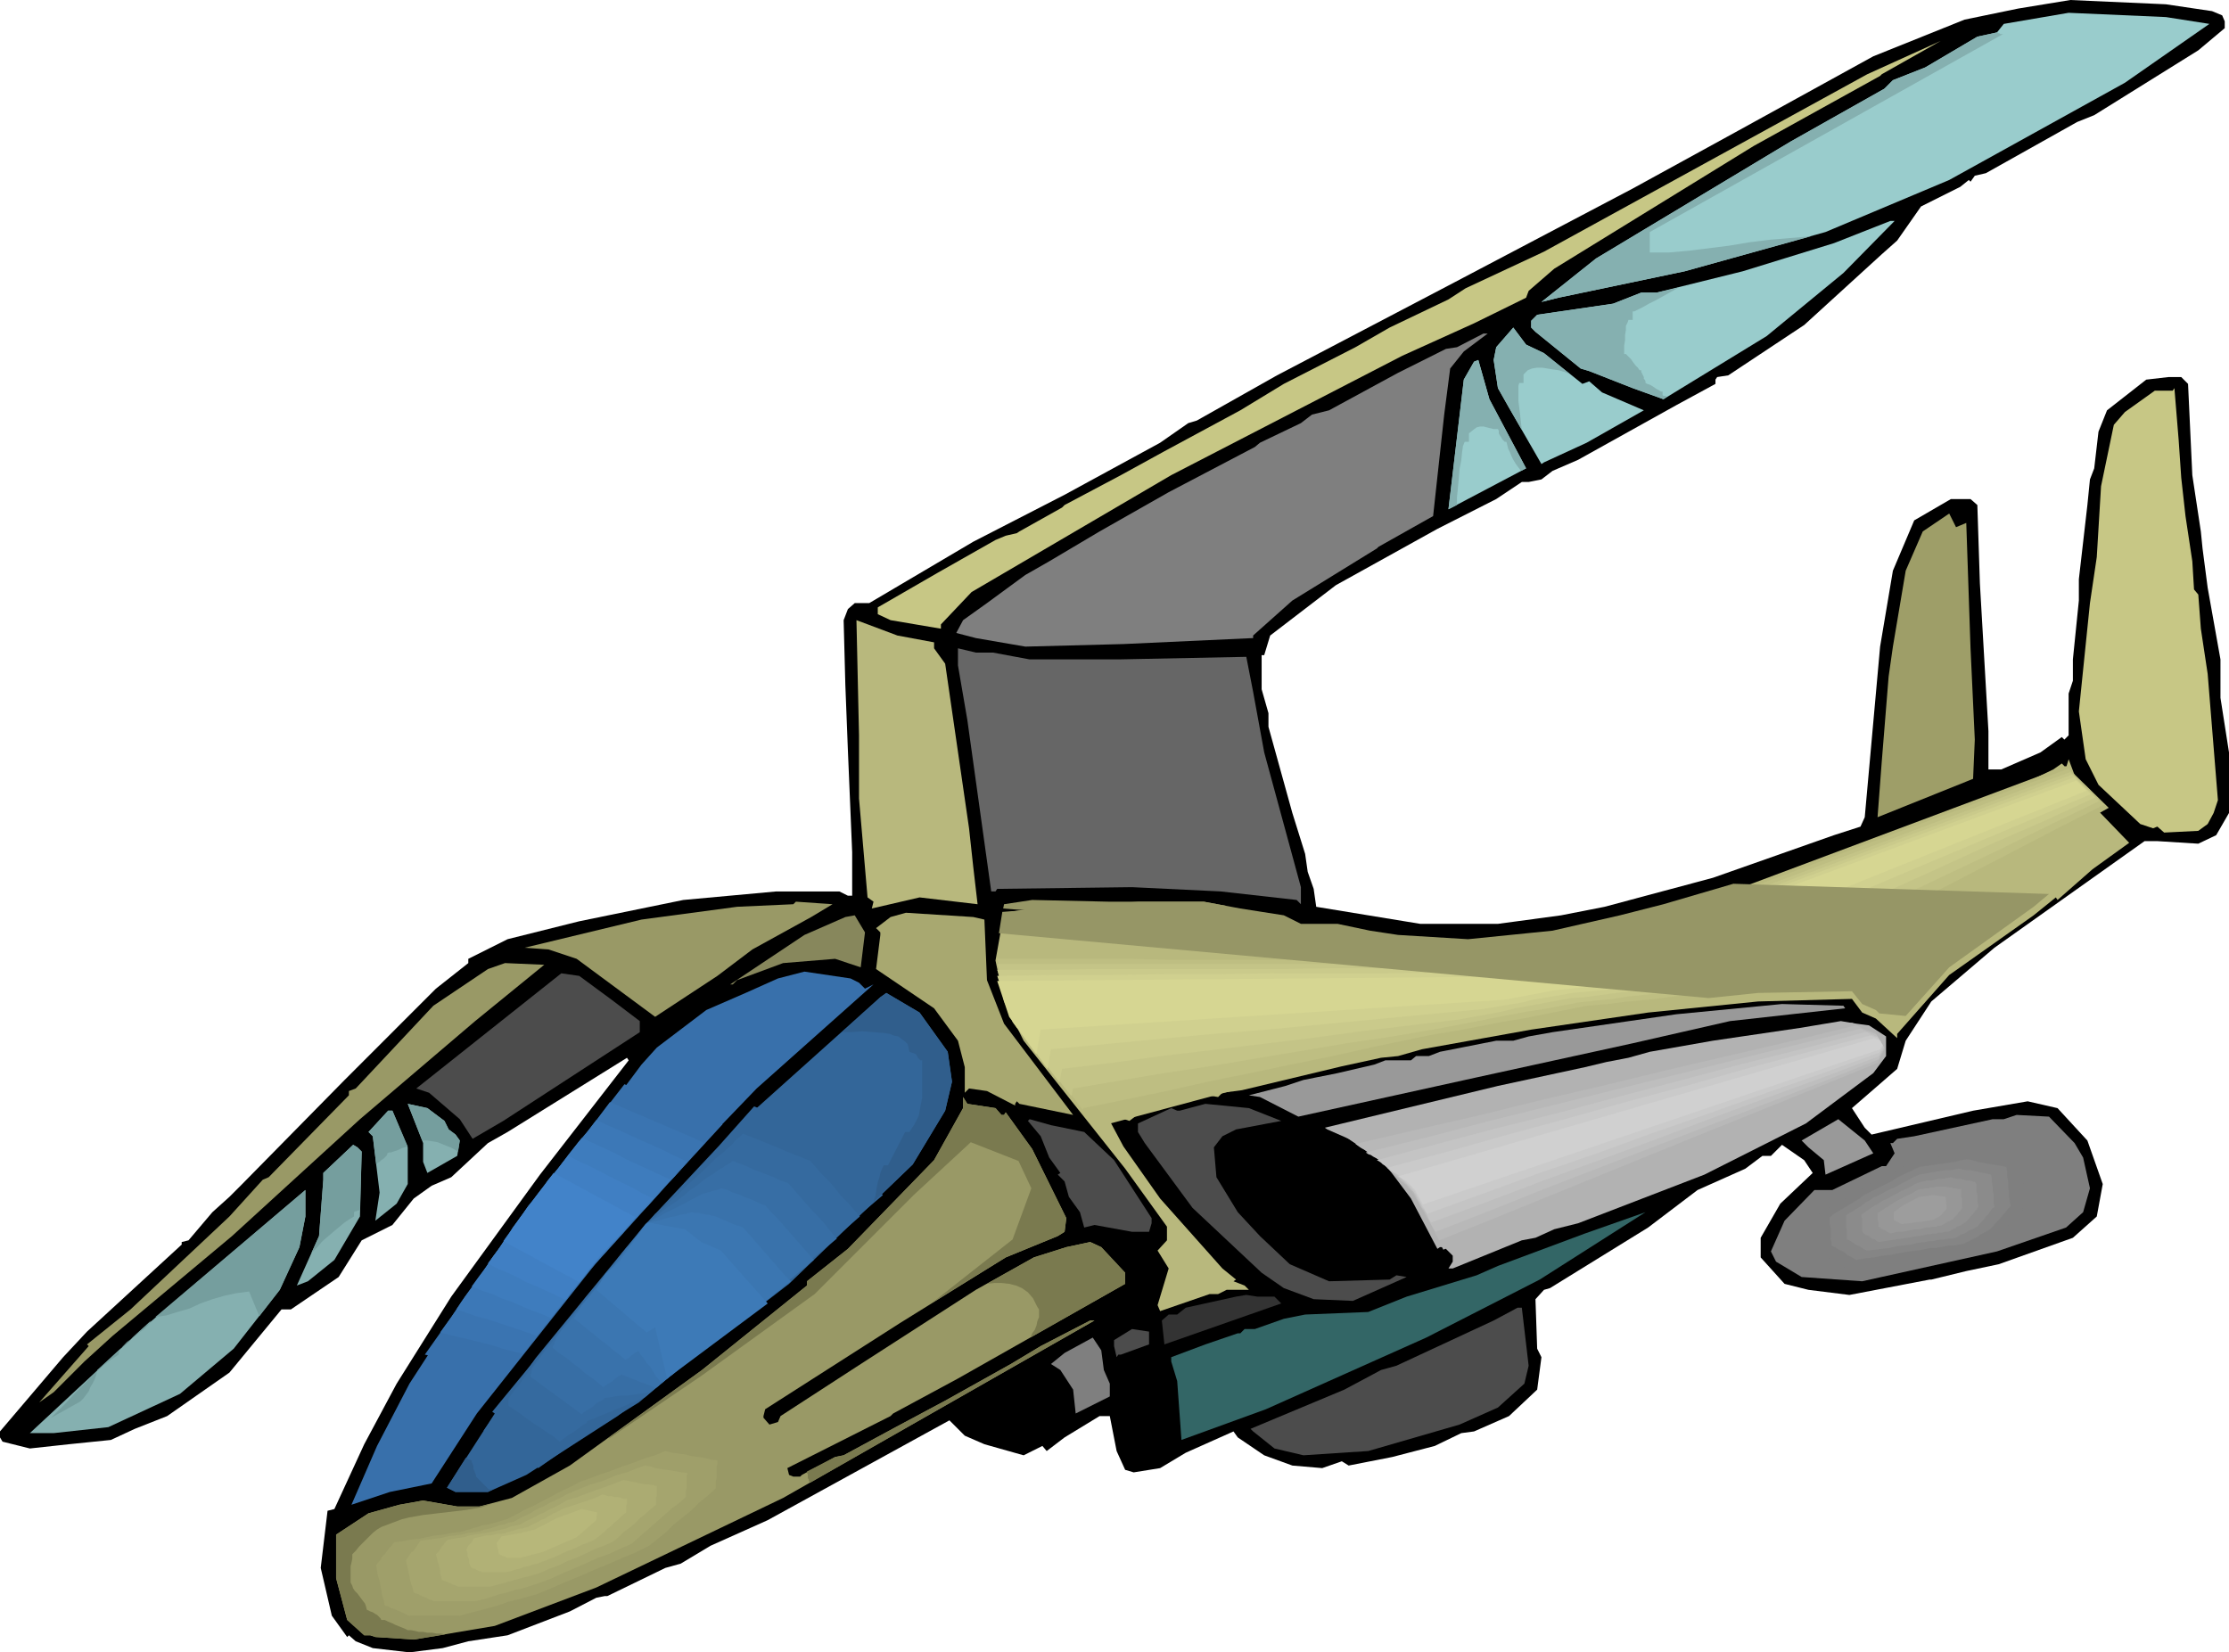 <svg xmlns="http://www.w3.org/2000/svg" fill-rule="evenodd" height="6.452in" preserveAspectRatio="none" stroke-linecap="round" viewBox="0 0 2613 1937" width="8.703in"><style>.brush1{fill:#000}.pen1{stroke:none}.brush2{fill:#c7c785}.brush3{fill:#7f7f7f}.brush6{fill:#b8b87d}.brush8{fill:#996}.brush11{fill:#3870ab}.brush12{fill:#4c4c4c}.brush13{fill:#369}.brush14{fill:#999}.brush15{fill:#b2b2b2}.brush16{fill:#85b0b0}.brush35{fill:#969666}</style><path class="pen1 brush1" d="m2593 13 12 5 3 7v8l-31 26-122 76-20 8-107 60-13 3-5 7-2-2-10 8-46 23-28 40-18 16-91 83-89 59-13 2-2 3v5l-46 25-115 64-30 13-13 10-15 3h-8l-30 20-69 35-119 66-77 59-7 23h-3v40l8 28v16l28 101 15 48 3 21 7 20 3 21 122 20h91l74-10 51-10 127-34 142-50 31-10 5-11 18-200 15-89 25-59 43-25h23l8 7 3 92 10 173v45h15l46-20 25-18 3 3 5-5v-49l5-15v-25l7-69v-25l10-87 3-30 5-13 5-43 10-25 46-36 26-3h15l8 8 5 107 10 66 2 20 6 46 15 84v45l10 64v71l-15 26-21 10-48-3h-15l-176 125-74 63-30 46-10 33-53 46 15 23 8 8 119-28 64-11 35 8 35 38 18 51-7 38-28 25-87 31-38 8-41 10h-2l-94 18-48-6-28-7-28-31v-23l23-40 38-36-10-15-26-18-13 13h-10l-20 15-56 25-58 44-115 71-7 2-10 11 2 58 5 10-5 38-33 31-41 18-15 2-31 15-50 13-51 10-8-5-23 8-35-3-33-12-31-21-5-7-56 25-30 18-31 5-10-3-10-22-8-41h-12l-41 25-21 16-5-6-22 11-46-13-23-10-18-18-213 117-67 30-35 21-18 5-68 33h-3l-10 2-31 16-73 28-46 7-30 8-39 5-43-5-20-8-8-7-2 2-18-25-13-56 8-67 8-2 35-76 38-71 64-102 104-143 104-134-2-3-140 87-23 13-43 40-23 10-21 15-25 31-36 18-27 43-56 38h-11l-61 74-73 51-38 15-28 13-49 5-46 5-32-8-3-5v-7l74-87 28-30 111-102v-3l8-2 28-33 20-18 13-13-3-2 3 2 122-124 107-107 38-30v-5l46-23 84-21 122-25 109-10h74l10 5h5v-51l-5-119-3-77-2-76 5-13 8-7h17l122-72 107-55 112-61 33-23 10-3 94-53 208-109 209-110 124-68 158-87 107-43 63-13 61-10 112 5 54 8z"/><path class="pen1 brush2" d="m2204 89-148 82-234 144-30 26-3 8-61 30-84 38-271 140-234 137-36 38v5l-59-10-15-7v-8l71-41 67-38 12-5 13-3 3-2 50-28 3-3 66-35 51-28 89-48 51-31 84-43 40-23 69-33 20-13 92-43 379-208 86-39-69 39-2 2z"/><path class="pen1 brush3" d="m1716 412-16 20-7 54-13 119-64 36-2 2-99 61-46 41v3l-152 7-115 3-58-10-23-6 8-15 28-20 45-33 28-16 59-35 81-46 101-53 6-5 48-23 13-10 20-5 81-44 56-28 13-2 31-16h5l-28 21z"/><path class="pen1" d="m1789 549-91 48 18-152 12-21 5-2 13 46 43 81zm21-135 45 36 8-3 15 13 49 21-67 38-50 23-3 2-38-66-13-23-5-33 3-15 20-23 15 20 21 10zm351-94-90 74-121 74-36-13-51-20-10-3-53-43-3-3-2-2v-8l7-7 89-13 33-13h18l101-25 107-33 66-26h5l-60 61zm429-292-99 69-206 114-145 61-165 46-148 31-20 5 64-51 228-137 110-62 10-10 38-15 61-36 23-5 8-10 76-13 114 5 51 8z" style="fill:#9cc"/><path class="pen1 brush2" d="m2557 560 5 45 8 53 2 33 5 6 3 40 8 53 12 148-5 15-7 13-11 8-40 2-8-7-5 2-15-5-49-46-15-30-8-56 13-127 8-54 5-83 15-72 13-15 35-25h21l2-3 5 61 3 44z"/><path class="pen1" style="fill:#9e9e68" d="m2305 613 5 147 5 107-2 46-112 45 5-66 8-99 5-35 15-89 20-46 31-21 8 16 12-5z"/><path class="pen1 brush6" d="M1095 753v7l13 18 28 193 5 46 5 43-68-8-56 13 2-8-7-5-10-116v-74l-3-135 48 18 43 8z"/><path class="pen1" style="fill:#666" d="m1164 765 43 8h104l150-3 8 41 13 71 43 158v20l-5-5-89-10-104-5-158 2-2 3h-5l-28-201-11-64v-20l21 5h20z"/><path class="pen1 brush6" d="m2496 988-43 31-41 36-2-3-26 21-99 70-61 69v5l-25-23-16-7-12-16-110 3-129 13-137 20-128 23-28 8-20 2-46 10-117 28-23 3-5 5-20-3-10 6-61 15-13 10-15-5-8 5 16 30 43 61 73 82 16 13-3 2 13 5 5 5h-26l-10 5h-10l-58 20-3-7 13-43-13-21 11-12v-16l-49-68-119-150-23-46-10-48 10-56 33-5 89 2h112l43 8 51 8 20 10h43l38 8 33 5 82 5 99-10 79-18 51-13 103-31 176-63 120-49 10-2 48-23 10-7 5 5 3-10 15 40 56 58z"/><path class="pen1 brush8" d="m951 1075-69 38-41 31-35 23-38 25-92-68-33-11-28-2 137-33 112-15 66-3 3-3 43 3-25 15z"/><path class="pen1" style="fill:#a8a870" d="m1154 1078 3 71 20 51 81 107-63-13-3-3-2 3v2l-33-17-21-3-5 5v-30l-8-31-28-38-68-46 5-40v-3l-5-5 17-13 18-5 79 5 13 3z"/><path class="pen1" style="fill:#87875c" d="m1009 1134-30-10-61 5-54 20-5 5h-3l87-58 48-21 11-2 12 20-5 41z"/><path class="pen1 brush8" d="m557 1197-135 115-150 137-140 117-33 30-36 36-17 12 58-66-2-2 51-41 116-109 39-43 7-3 94-96v-5l8-3 91-97 64-43 20-7 46 2-81 66z"/><path class="pen1 brush11" d="m1007 1152 7 7 10-5-137 122-76 79-107 119-145 183-53 82-49 10-45 15 30-69 38-73 61-94 87-123 71-86 53-71 18-20 58-44 46-20 38-17 31-8 54 8 10 5z"/><path class="pen1 brush12" d="m717 1172 33 25v13l-160 104-36 21-15-23-36-31-15-5 170-135 21 3 38 28z"/><path class="pen1 brush13" d="m1111 1233 5 35-8 34-38 63-145 140-201 155-107 69-45 20h-38l-10-5 56-87-3-2 191-232 7-5 112-119 145-130 7-5 39 23 33 46z"/><path class="pen1 brush14" d="m2163 1182-135 15-114 26-183 40-209 46-45-23-13-2 43-11 21-7 40-8 43-10 13-5h30l6-5h15l13-5 66-13h20l18-5 28-5 145-21 124-12 72 2 2 3z"/><path class="pen1 brush15" d="m2191 1202 20 13v23l-15 20-79 59-119 60-148 57-28 7-22 10-16 3-81 33h-5l5-8v-7l-10-10h-5l-3 2-31-59-30-40-43-30-25-11-3-2 203-49 102-22 25-6 26-5 25-7 74-13 102-15 48-8 18 3 15 2z"/><path class="pen1 brush8" d="m1167 1299 7 8h3l2-3 31 43 40 81-2 16-8 5-61 25-124 77-158 101-2 8v2l7 8 10-3 3-7 94-61 135-87 68-38 38-12 28-6 13 6 28 30v13l-196 111-76 41-3 3-121 61 2 8 5 2h8l2-2 39-21 10-2 61-33 58-31 77-43 35-21 58-30h5l-365 208-219 105-119 45-95 16-45-3-6-2h-7l-20-18-13-49v-51l38-25 36-10 28-5 40 7h26l38-10 68-38 155-112 123-99v-5l48-38 101-104 34-61v-13l5 8 33 5z"/><path class="pen1 brush16" d="m521 1314 5 10 8 6 5 7-3 18-35 20-5-13v-22l-18-46 23 5 20 15zm-43 31v43l-13 23-25 20 5-33-8-66-5-5 23-25h5l18 43zm-54 5-2 76-30 51-31 25-13 5 26-58 5-66v-8l35-33 5 3 5 5zm-73 112-23 50-54 69-63 53-84 39-64 7H35l128-119 195-166v31l-7 36z"/><path class="pen1 brush12" d="m1502 1314-53 10-16 8-10 13 3 35 25 41 26 28 35 33 46 20 71-2 8-5 12 2-63 28-46-2-35-13-26-18-81-76-56-76-8-13v-10l39-18 7 3h3l30-8 51 5 38 15z"/><path class="pen1 brush3" d="m2432 1340 10 17 8 36-8 28-20 18-81 28-158 35-71-5-30-18-6-12 16-36 35-36h21l58-28h5l10-15-5-12h3l5-5 20-3 92-20h13l15-5 38 2 30 31z"/><path class="pen1 brush12" d="m1271 1327 35 33 44 68v6l-3 10h-20l-44-8-12 3-5-18-13-18-5-18-8-8 3-2-13-18-10-25-15-18 2-2 25 7 39 8z"/><path class="pen1 brush14" d="m2196 1352-56 25-2-17-18-15-8-8 43-25 31 25 10 15z"/><path class="pen1 brush1" d="m1548 1342 25 5 51 41 25 38 16 28v10l2 3-25 10-56 10-28-3-43-20-56-59-16-22-5-21 5-15 44-15 38 3 23 7z"/><path class="pen1" style="fill:#366" d="m1672 1568-188 84-99 36-5-69-7-23v-5l40-15 38-13h3l5-5h12l34-12 25-5 74-3 45-18 82-25 25-11 102-38 71-25-124 79-133 68z"/><path class="pen1" style="fill:#333" d="M1484 1520h10l8 8-137 48-3-28 8-7h10l10-8 59-13 12-2 13 2h10z"/><path class="pen1 brush1" d="m1342 1538-28 8 26-21 2 5v8z"/><path class="pen1 brush12" d="m1792 1601-5 21-31 28-45 20-107 31-76 5-34-8-25-20-3-3 31-13 79-33 43-23 18-5 114-53 28-15h5l8 68zm-445-25-33 12h-3l-2 3-3-13v-7l21-13 20 3v15z"/><path class="pen1 brush3" d="m1294 1606 7 16v15l-40 20-3-28-15-23-11-7 16-13 33-18 10 15 3 23z"/><path class="pen1 brush1" d="m1368 1642-3 56-3-3-22 16h-13l-10-44 2-61 31-12 7 10 11 38zm-128-13v36l-33 23h-20l-46-15-12-16 78-46 5-2 23 13 5 7z"/><path class="pen1 brush11" d="m498 1588 98 20 89-112 95-105 67-73-115-47-116 150-118 167z"/><path class="pen1" style="fill:#3a74b1" d="m516 1562 12 3 12 3 13 3 12 3 12 3 12 4 12 3 12 3 9-12 10-12 9-12 10-12 9-12 10-12 9-12 9-11 11-12 10-11 10-11 10-11 10-12 10-11 11-11 10-11 7-8 7-8 7-7 7-8 7-8 7-8 7-7 7-8-13-6-14-6-14-6-14-6-14-6-14-6-14-6-14-6-12 16-12 16-13 16-12 16-12 15-12 16-13 16-12 16-13 18-12 18-13 17-12 18-13 18-13 18-12 18-13 18z"/><path class="pen1" style="fill:#3c78b7" d="m535 1535 12 4 11 4 12 3 12 4 12 4 12 4 12 4 11 4 8-10 8-10 8-10 8-9 7-10 8-10 8-10 8-10 8-9 9-9 8-10 9-9 8-9 9-10 8-9 9-9 5-7 6-6 6-7 6-6 6-6 5-7 6-6 6-6-13-6-14-7-13-6-14-6-13-6-13-6-14-6-13-6-10 13-11 13-10 13-10 13-10 13-10 13-10 13-10 13-11 15-10 15-10 14-11 15-10 15-10 14-11 15-10 15z"/><path class="pen1" style="fill:#3e7cbd" d="m553 1508 12 5 12 4 11 5 12 4 11 5 12 5 11 4 12 5 6-8 6-8 6-7 6-8 7-8 6-7 6-8 6-8 7-7 6-8 7-7 7-8 7-7 7-8 6-7 7-8 5-5 4-5 5-5 5-5 4-5 5-5 4-5 5-5-13-6-13-6-13-6-13-6-13-7-13-6-13-6-13-6-8 10-8 10-8 11-8 10-8 10-8 10-8 11-8 10-8 11-8 12-8 11-8 12-8 11-8 12-9 12-8 11z"/><path class="pen1" style="fill:#407fc3" d="m572 1481 11 6 12 5 11 5 11 6 12 5 11 5 11 5 12 6 4-6 4-5 5-6 4-6 5-5 4-6 5-6 4-5 5-6 5-5 5-6 6-6 5-5 5-6 5-5 5-6 3-4 4-3 3-4 3-4 4-3 3-4 3-3 4-4-13-6-12-7-13-6-12-6-13-7-12-6-13-6-12-6-6 7-6 8-6 7-6 7-5 8-6 7-6 8-6 7-6 9-6 8-6 8-5 9-6 8-6 9-6 8-6 8z"/><path class="pen1" style="fill:#4283c9" d="m590 1455 89 48 22-28 28-30 16-18-96-52-29 38-30 42z"/><path class="pen1 brush13" d="m571 1682-4-5 61-85 127-155 88-94 41-46 92 37 59 67-286 243-81 50v1l-37 26-60-39z"/><path class="pen1" style="fill:#356a9f" d="M596 1648v-8l6-9 7-8 6-9 7-9 6-9 7-9 6-9 7-9 13-16 14-17 13-17 14-16 14-17 13-17 14-16 13-17 10-9 10-9 10-10 10-9 9-9 10-9 10-9 10-10 4-4 5-4 5-4 4-4 5-4 4-5 5-4 4-4 10 4 10 4 10 4 10 4 9 4 10 4 10 4 10 4 7 8 7 8 8 8 7 8 7 9 8 8 7 8 7 8-31 27-32 26-31 27-32 26-32 27-31 26-32 27-31 26-9 4-8 3-9 4-8 3-9 4-8 3-9 4-8 3v2l-4 2-4 3-4 3-4 3-4 2-4 3-4 3-4 3-7-6-8-5-7-5-8-5-7-5-8-6-7-5-8-5z"/><path class="pen1" style="fill:#376ea5" d="M622 1614v-3l1-1v-3l1-1v-2l6-8 5-7 5-7 6-7 5-7 6-7 5-7 5-7 12-14 11-14 11-14 11-14 11-14 11-14 12-14 11-14 9-6 8-7 9-7 9-6 9-7 8-7 9-6 9-7 4-3 4-2 4-3 4-3 4-2 4-3 4-2 4-3 8 3 8 3 8 4 8 3 8 3 8 3 8 4 9 3 7 8 7 8 7 8 7 8 8 8 7 8 7 9 7 8-27 22-27 23-28 22-27 23-28 23-27 22-27 23-28 22-6 1-7 1-7 1-7 1h-7l-7 1-6 1-7 1v1l-3 2-4 2-3 2-3 3-3 2-4 2-3 2-3 3-8-6-7-5-8-6-7-5-8-6-7-5-8-6-7-5z"/><path class="pen1" style="fill:#3972ab" d="M648 1580v-2l1-1 1-2v-2l1-1 1-2v-2l1-1 4-6 4-5 5-5 4-5 4-6 4-5 5-5 4-6 9-11 9-11 8-11 9-11 9-12 9-11 9-11 8-11 8-5 8-4 7-4 8-4 8-4 8-4 7-4 8-4 3-2 4-1 3-1 4-1 3-1 4-1 3-1 3-1 7 2 6 3 7 2 6 3 6 2 7 3 6 3 6 2 7 8 8 8 7 8 7 8 7 8 7 8 7 8 7 8-23 19-23 18-23 19-23 19-24 19-23 18-23 19-23 19-5-2-5-2-6-2-5-2-5-2-5-2-5-2-5-2v1l-3 1-2 2-3 2-2 2-3 2-2 1-3 2-3 2-7-6-8-6-7-5-7-6-8-6-7-6-8-5-7-6z"/><path class="pen1" style="fill:#3b76b1" d="m673 1546 1-2 1-2 1-2 2-2 1-2 1-2 1-2 1-2 3-3 3-4 3-3 3-4 3-4 3-3 3-4 3-3 7-9 6-8 7-9 6-8 7-9 6-8 7-9 6-8 7-2 6-1 7-2 7-2 6-1 7-2 6-1 7-2 3 1h6l2 1h3l3 1h3l3 1 5 1 4 2 5 2 5 2 4 2 5 2 4 1 5 2 7 8 7 8 7 8 7 8 7 8 7 8 7 8 7 7-19 15-19 15-19 15-19 15-19 15-19 15-19 14-19 15-3-4-4-5-3-5-3-5-4-4-3-5-4-5-3-5v1l-2 1-2 1-2 2-2 1-1 1-2 2-2 1-2 1-7-6-8-6-7-6-8-6-7-6-8-6-7-6-8-6z"/><path class="pen1" style="fill:#3d7ab7" d="m699 1512 11-19 16-14 33-46 44 8 19 15 23 10 55 62-118 88-14-60-10 6-59-50z"/><path class="pen1 brush8" d="M521 1911h-69l-34-15-13-54 25-32 91-15 64-17 101-52 119-42 71 13-2 39-91 79-156 67-106 29z"/><path class="pen1" style="fill:#9f9f6a" d="M539 1894h-59l-3-1-4-2-4-2-3-1-4-2-4-1-3-2-4-1-1-6-2-6-1-6-1-5-1-6-2-6-1-6-1-6 2-3 3-3 2-4 3-3 3-4 2-3 3-3 3-4 9-1 10-2 10-1 9-2 10-2 10-1 9-2 10-1 7-2 7-2 7-2 6-2 7-1 7-2 7-2 7-2 10-5 11-6 11-5 11-6 10-5 11-6 11-5 11-6 12-4 13-5 12-4 13-5 12-4 13-5 13-4 12-5 8 2 7 1 8 1 8 2 7 1 8 1 7 2 8 1v4l-1 4v13l-1 4v8l-10 9-10 8-9 9-10 8-10 8-9 9-10 8-10 8-16 8-17 7-16 7-17 7-16 7-17 7-16 7-17 7-11 3-11 3-12 3-11 4-11 3-11 3-12 3-11 3z"/><path class="pen1" style="fill:#a5a56e" d="M557 1877h-48l-3-1-3-1-3-2-3-1-3-1-3-2-3-1-3-1-1-5-2-5-1-4-1-5-1-5-1-5-1-4-1-5 2-3 2-3 2-3 3-2 2-3 2-3 2-3 2-3 8-1 8-1 8-1 8-2 8-1 8-1 8-2 8-1 6-1 5-2 6-1 6-2 5-2 6-1 5-2 6-1 9-5 9-4 8-5 9-4 9-5 9-4 9-5 9-4 10-4 10-4 11-3 10-4 10-4 11-3 10-4 11-4 6 1 6 2 6 1 7 1 6 1 6 1 6 1 7 1-1 3v14l-1 4v7l-8 7-8 6-8 7-8 7-8 7-8 7-8 7-8 7-14 6-13 6-14 5-13 6-14 6-14 6-13 6-14 5-9 3-9 3-10 2-9 3-9 2-9 3-10 3-9 2z"/><path class="pen1" style="fill:#abab72" d="M575 1860h-38l-2-1-3-1-2-1-2-1-3-1-2-1-3-1-2-1-1-4-1-3v-4l-1-4-1-4-1-3-1-4-1-4 2-2 2-2 1-2 2-3 2-2 1-2 2-2 2-2 6-1 6-1 7-1 6-2 6-1 6-1 7-1 6-1 4-1 5-1 4-1 5-1 4-2 4-1 5-1 4-1 7-4 7-3 7-4 7-3 7-4 7-3 7-4 7-4 8-2 8-3 8-3 8-3 9-3 8-3 8-3 8-3 5 1 5 1 5 1 5 1 5 1h4l5 1 5 1v11l-1 3v8l-6 5-7 6-6 5-6 6-6 5-7 5-6 6-6 5-11 5-11 4-10 5-11 5-11 4-10 5-11 4-11 5-7 2-7 2-8 2-7 2-7 2-7 2-8 2-7 2z"/><path class="pen1" style="fill:#b1b176" d="M593 1843h-28l-1-1h-2l-2-1-2-1-1-1h-2l-2-1-1-1-1-2-1-3v-3l-1-3-1-2v-3l-1-3v-2l1-2 1-2 1-1 2-2 1-1 1-2 1-2 1-1 5-1 5-1 4-1h5l4-1 5-1h4l5-1 3-1 3-1 4-1 3-1 3-1h3l3-1 4-1 5-3 5-2 5-3 5-2 5-3 5-3 5-2 5-3 6-2 6-2 6-2 6-2 6-2 6-2 5-2 6-3 4 1 3 1h4l4 1h3l4 1 3 1h4v6l-1 2v8l-5 4-4 4-5 4-4 4-5 4-4 4-5 4-5 4-7 3-8 3-8 4-8 3-7 3-8 4-8 3-8 3-5 2-5 1-6 2-5 1-5 2-5 1-6 2-5 1z"/><path class="pen1" style="fill:#b7b77a" d="M611 1826h-17l-9-4-3-13 6-8 23-4 16-4 25-13 30-11 18 4-1 9-23 20-39 17-26 7z"/><path class="pen1" d="m579 1762-15 5-17 3-17 2-17 2-17 2-17 3-8 2-8 3-8 3-8 3-5 3-5 4-4 4-4 4-4 4-4 4-4 5-4 4v5l-1 5-1 4v19l2 4 1 3 2 3 3 3 3 4 3 4 3 4 1 3 1 4 2 1 2 1 3 1 3 2 2 1 2 2 2 2 1 2h4l4 2 5 2 4 2 5 2 5 2 4 2h4l5 1 4 1h5l5 1h6l5 1h5l5 1-37 6-45-3-6-2h-7l-20-18-13-49v-51l38-25 36-10 28-5 40 7h26l17-4zm371-24-2-2v-2l-1-1v-5l-1-1v-2l33-17 10-2 61-33 58-31 77-43 35-21 58-30h5l-333 190zm258-170 2-5 3-4 2-5 1-5 2-5v-9l-2-3-5-10-6-7-7-5-7-3-8-2-9-1h-8l-9 1 55-31 38-12 28-6 13 6 28 30v13l-111 63zm-115-41 94-74 22-60-15-32-56-22-67 62-116 116-133 96-109 74h1v-2l109-79 123-99v-5l48-38 101-104 34-61v-13l5 8 33 5 7 8h3l2-3 31 43 40 81-2 16-8 5-61 25-86 53z" style="fill:#7a7a4f"/><path class="pen1 brush35" d="m1176 1065 12 1 14 1 14 1 14 1 16 1h32l17 1 22-1h20l20-1 19-1 17-1 17-1 15-2 13-2-27-5h-112l-89-2-33 5-1 5z"/><path class="pen1" d="M578 1746h-5l-15-15v-2l-1-2-1-3-1-2v-3l-1-3-1-2v-2h-1l-1-1h-2v-1h-1l-1-1h-1l-22 35 10 5h38l6-3zm409-536h11l13-1 13 1 13 1 6 1 5 2 5 1 4 3 4 3 3 3 1 4 1 5 3 1 3 1 2 1 1 2 1 2 2 2 1 1h2v44l-2 10-2 11-5 10-6 9h-5l-20 39h-5l-2 4-2 5-1 5-2 6-1 5-1 6-1 6-2 6 46-44 38-63 8-34-5-35-33-46-39-23-7 5-45 41z" style="fill:#305e8c"/><path class="pen1 brush15" d="m1576 1332 595-133 27 10 12 22-10 19-508 215-37-67-44-44-35-22z"/><path class="pen1" style="fill:#b8b8b8" d="m1589 1341 73-17 74-17 73-18 73-17 74-18 73-17 73-17 74-18 3 1 3 2 2 1 3 1 3 1 3 1 3 1 3 1 1 2 1 3 2 2 1 2 1 3 2 2 1 2 1 3-1 2-1 2-1 2-1 2-1 2-1 2-1 2-1 2-64 26-64 26-65 26-64 26-64 26-64 26-64 26-65 26-4-7-3-7-4-7-4-7-4-7-4-7-4-7-4-7-5-5-4-5-5-4-5-5-5-5-4-5-5-4-5-5-3-2-4-3-4-2-3-2-4-3-4-2-3-2-4-3z"/><path class="pen1" style="fill:#bebebe" d="m1601 1351 73-18 72-19 73-18 72-18 73-18 72-18 73-18 72-18 2 1 3 1 2 1 3 1h2l2 1 3 1 2 1 1 2 1 2 1 2 1 2 1 2 2 2 1 2 1 2-1 1-1 2-1 2-1 1-1 2-1 2v2l-1 1-65 26-65 25-65 25-65 25-65 25-65 25-65 26-64 25-4-6-3-6-3-6-3-6-4-5-3-6-3-6-3-6-4-4-4-4-4-3-4-4-4-4-4-4-4-4-3-4-3-2-3-2-3-2-3-2-4-2-3-2-3-1-3-2z"/><path class="pen1" style="fill:#c4c4c4" d="m1614 1360 71-19 72-19 72-18 71-19 72-19 71-19 72-18 71-19h2l2 1 2 1 2 1h2l1 1 2 1h2l1 2 1 1 1 2 1 1v2l1 1 1 2 1 1-1 2v1l-1 2-1 1v1l-1 2-1 1v1l-66 25-66 24-65 24-66 25-65 24-66 24-66 25-65 24-3-4-2-5-3-5-3-4-2-5-3-4-2-5-3-4-3-3-3-4-3-3-3-3-3-3-3-3-3-3-3-3-2-1-3-2-2-1-3-2-2-1-2-2-3-2-2-1z"/><path class="pen1" style="fill:#cacaca" d="m1626 1369 71-19 71-20 70-19 71-20 71-19 70-20 71-19 71-19h2l2 1h1l1 1h2l1 1h1l1 2 1 1v1l1 1v1l1 1 1 1v2l-1 1v1l-1 1v1l-1 1v1l-1 1-66 24-66 23-67 24-66 23-66 24-67 23-66 24-66 24-2-4-2-3-2-3-2-4-1-3-2-3-2-4-2-3-2-2-2-3-3-2-2-2-2-2-2-2-3-3-2-2-1-1-2-1-2-1-2-1-1-1-2-1-2-2-2-1z"/><path class="pen1" style="fill:#d0d0d0" d="m1639 1379 558-162 7 3 3 5-3 5-536 182-9-17-11-11-9-5z"/><path class="pen1 brush3" d="m2311 1465-52 7-96 15-34-20-3-39 47-30 76-39 67-10 54 10 5 54-27 32-37 20z"/><path class="pen1" style="fill:#858585" d="m2302 1458-5 1-6 1h-5l-6 1-5 1-6 1h-5l-6 1-10 2-10 1-11 2-10 2-10 1-10 2-10 1-11 2-3-2-4-2-4-2-3-3-4-2-4-2-3-2-4-2v-4l-1-4v-13l-1-4v-8l5-4 5-3 5-3 5-3 5-3 5-3 5-3 5-4 8-4 8-4 8-4 8-4 8-5 8-4 9-4 8-4 7-1 7-1 7-1 7-1 7-1 7-1 7-2 7-1 6 1 6 2 6 1 5 1 6 1 6 1 6 1 5 1 1 6v5l1 6v6l1 6v5l1 6 1 6-3 3-3 4-3 3-3 4-3 3-3 3-3 4-3 3-3 2-4 2-4 2-4 3-4 2-4 2-4 2-4 2z"/><path class="pen1" style="fill:#8b8b8b" d="m2293 1451-5 1h-4l-5 1h-4l-5 1-4 1h-5l-4 1-9 1-8 2-9 1-8 1-8 2-9 1-8 1-9 1-3-1-3-2-3-2-3-1-3-2-3-2-3-2-3-1v-11l-1-3v-14l4-3 4-2 4-3 4-2 4-3 4-3 4-2 4-3 7-3 7-4 6-3 7-3 7-4 6-3 7-4 7-3 6-1 5-1 6-1 6-1 6-1h6l6-1 5-1 5 1 5 1h5l4 1 5 1 5 1 5 1 4 1 1 4v5l1 5v5l1 4v10l1 5-3 2-2 3-2 3-3 3-2 3-2 2-3 3-2 3-3 2-4 2-3 1-3 2-3 2-4 1-3 2-3 2z"/><path class="pen1" style="fill:#919191" d="M2284 1444h-4l-3 1h-4l-3 1h-4l-3 1h-4l-4 1-6 1-7 1-6 1-7 1-7 1-6 1-7 1-6 1-3-1-2-2-3-1-2-1-2-2-3-1-2-1-2-2-1-2v-14l-1-3v-2l3-2 4-3 3-2 3-2 3-2 4-2 3-2 3-2 5-2 5-3 6-3 5-3 5-2 6-3 5-3 5-2 5-1 4-1h5l4-1 5-1h4l5-1 5-1 3 1 4 1h4l4 1 3 1h4l4 1 3 1 1 3v8l1 3v8l1 4v3l-2 3-2 2-1 2-2 2-2 2-2 3-2 2-2 2-2 1-3 2-2 1-3 1-2 2-3 1-3 2-2 1z"/><path class="pen1" style="fill:#979797" d="M2275 1437h-3l-2 1h-5l-3 1h-5l-3 1-5 1h-4l-5 1-5 1-5 1h-5l-5 1-4 1-2-1-2-1-1-1-2-1-2-1-2-1-1-1-2-1v-6l-1-2v-8l2-1 3-2 2-1 2-2 3-1 2-2 2-1 3-2 3-2 4-2 4-2 4-2 4-2 4-2 3-2 4-2h4l3-1h3l4-1h3l3-1h12l3 1h3l2 1h3l3 1h3v9l1 2v11l-1 2-1 1-2 2-1 2-1 1-2 2-1 1-1 2-2 1-2 1-2 1-2 1-2 1-1 1-2 1-2 1z"/><path class="pen1" style="fill:#9d9d9d" d="m2266 1430-13 2-24 3-9-5v-9l11-8 19-10 17-2 14 2 1 14-7 8-9 5z"/><path class="pen1 brush6" d="m1283 1317-77-96-36-104 246 3h350l143-30 513-192 50 49-380 212-222 25-237 44-350 94v-5z"/><path class="pen1" style="fill:#bebe82" d="m1269 1301-8-11-9-11-8-10-9-11-8-11-9-10-8-11-9-11-4-11-4-12-4-11-4-12-4-11-4-11-4-12-4-11h158l40 1h321l16-1h60l15-1 22-5 22-6 22-6 22-6 22-5 21-6 22-6 22-6 59-22 59-22 59-22 58-22 59-22 59-22 59-22 59-22 5 6 5 5 5 5 6 5 5 5 5 6 5 5 6 5-53 27-52 27-52 27-52 27-52 27-53 27-52 27-52 26-24 3-23 3-24 2-23 3-24 3-23 2-24 3-24 2-25 5-25 5-25 5-25 4-25 5-26 5-25 4-25 5-48 10-49 11-49 10-48 10-49 10-49 11-48 10-49 10-1 2z"/><path class="pen1" style="fill:#c4c487" d="m1256 1285-8-10-7-9-7-10-8-9-7-9-8-10-7-9-7-10-4-10-3-9-4-10-3-10-3-10-4-10-3-10-4-10h536l13-1h12l13-1h25l12-1h13l25-8 26-8 26-7 26-8 26-8 25-8 26-8 26-7 53-20 54-20 53-20 54-20 53-20 54-20 53-20 54-20 4 4 5 4 4 5 4 4 4 4 5 4 4 5 4 4-56 27-57 28-57 27-57 27-57 28-57 27-57 27-57 28-19 2-20 2-19 2-19 2-20 2-19 3-20 2-19 2-21 4-21 4-20 3-21 4-21 4-20 4-21 4-21 4-53 9-54 8-53 9-54 9-53 9-54 8-53 9-53 9-2 9z"/><path class="pen1" style="fill:#caca8b" d="m1242 1269-6-8-7-9-6-8-6-8-6-8-7-8-6-8-6-8-3-9-3-8-3-8-2-9-3-8-3-8-3-9-3-8h57l57-1h226l57-1h161l10-1h10l10-1h10l9-1h10l10-1h10l30-10 29-10 30-10 30-10 29-10 30-9 30-10 30-10 48-18 48-18 48-18 48-18 49-18 48-18 48-18 48-18 4 3 3 4 3 3 4 4 3 3 4 3 3 4 3 3-61 28-62 27-61 28-62 28-62 28-61 27-62 28-62 28-15 1-15 2-15 2-16 1-15 2-15 2-15 2-16 1-16 3-16 3-16 3-17 3-16 4-16 3-17 3-16 3-58 7-58 7-59 8-58 7-58 7-59 7-58 8-58 7-3 16z"/><path class="pen1" style="fill:#d0d08f" d="m1228 1253-5-7-5-7-5-7-5-7-5-7-5-7-6-6-5-7-2-7-2-7-3-7-2-6-2-7-2-7-3-7-2-6 65-1h66l65-1h65l66-1h130l66-1h70l7-1h7l7-1 7-1 8-1h7l7-1 7-1 34-12 33-12 34-12 34-11 33-12 34-12 34-12 33-12 43-16 43-16 43-16 43-16 43-16 43-16 43-16 43-16 2 3 2 2 3 3 2 2 3 3 2 2 3 3 2 2-66 28-66 28-67 28-66 28-66 29-67 28-66 28-66 28-11 1-12 1-11 2-11 1-11 1-11 1-11 1-11 2-12 2-12 2-12 2-11 3-12 2-12 2-12 2-12 2-63 6-63 6-63 6-63 6-63 5-64 6-63 6-63 6-4 23z"/><path class="pen1" style="fill:#d6d692" d="m1215 1236-32-44-14-42 592-5h36l35-7 602-223 12 12-568 228-56 6-59 11-543 35-5 29z"/><path class="pen1 brush35" d="m2032 1036 370 12-18 15-99 71-51 57-31-3-4-4-16-7-12-15-110 2-58 6-832-76 4-25 160-12h76l43 8 51 8 20 10h43l38 8 33 5 82 5 99-10 79-18 51-13 82-24z"/><path class="pen1 brush16" d="m2348 40-414 232v24h22l23-2 24-3 24-3 24-4 24-3 24-2 24-2-148 41-148 31-20 5 64-51 228-137 110-62 10-10 38-15 61-36 23-5h1l1 1h1l1 1h3zm-380 297-9 5-9 5-9 5-8 4-7 4-6 3-4 2h-2v10h-5l-1 3-2 4v5l-1 6v6l-1 6v10h2l3 3 3 3 2 3 3 4 3 3 2 3h2v2l1 2 1 2 1 2v2l1 1 1 2v2l2 1 3 1 2 1 3 2 3 2 2 1 3 2h2v4l1 1h3v2l-3 2-36-13-51-20-10-3-53-43-3-3-2-2v-8l7-7 89-13 33-13h18l26-6zm-127 102-7-3-7-2-7-1-6-1-6-1h-6l-6 1-5 2-5 5v10h-5l-1 3v18l1 8 1 8 1 9 1 9-15-26-13-23-5-33 3-15 20-23 15 20 21 10 31 25zm-58 113-3-4-3-4-3-5-2-4-2-5-2-4-1-4-1-4h-2l-1-1-2-2-1-2-2-3-1-2v-3l-1-2h-5l-4-1-4-1-4-1h-4l-4 1-4 3-5 4v10h-5l-2 5-1 7-1 10-2 10-1 12-1 11-1 10v9l-10 5 18-152 12-21 5-2 13 46 43 81-6 3z"/><path class="pen1" d="m94 1643-34 19 8-8 10-10 10-11 11-11 11-11 11-10 9-7 9-6 1-5 4-5 5-5 7-5 6-5 7-5 5-5 3-5-14 13-49 45-1 5-2 6-2 4-3 5-2 5-3 4-3 4-4 4zm88-99 13-2 13-4 14-4 13-6 14-5 14-4 14-3 15-2 12 29 24-31 23-50 7-36v-31l-176 149zm183-75 7-7 6-7 7-6 7-6 6-5 6-5 6-4 5-3v-5l1-1h2l1-1h2l1-1 2-68-5-5-5-3-35 33v8l-5 66-9 20zm76-104 2-2 2-1 2-2 3-2 1-1 2-2 1-2v-1l2-1h2l3-1 3-1 3-1 4-2 3-1 4-1-18-42h-5l-23 25 5 5 4 33zm54-28h6l6 1 6 1 5 2 5 2 5 2 4 2 5 3 2-13-5-7-8-6-5-10-20-15-23-5 17 43z" style="fill:#759e9e"/></svg>
